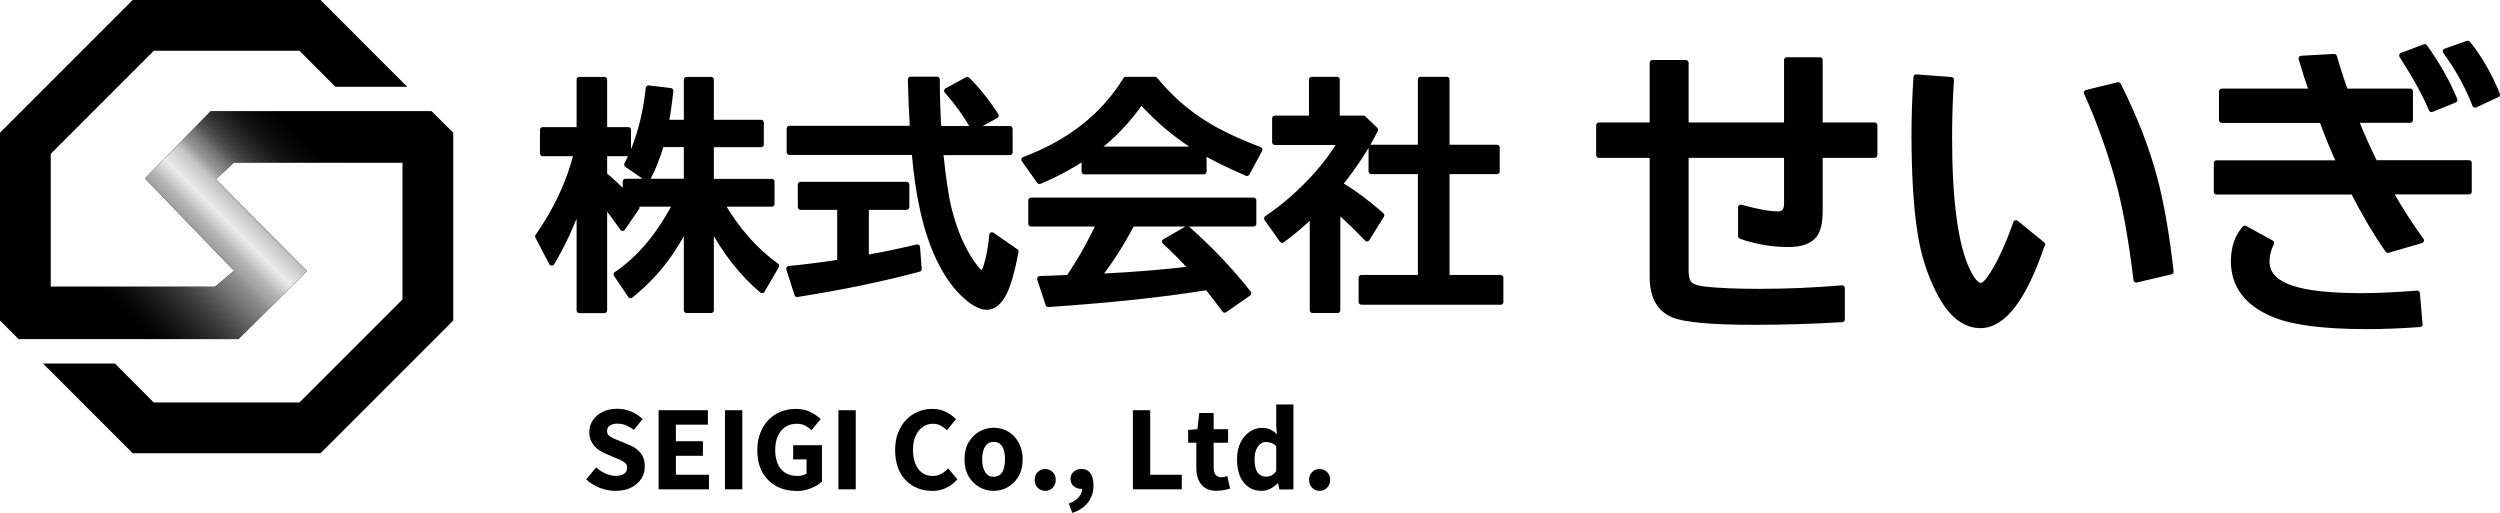 <?xml version="1.0" encoding="UTF-8"?>
<svg id="_レイヤー_2" data-name="レイヤー 2" xmlns="http://www.w3.org/2000/svg" xmlns:xlink="http://www.w3.org/1999/xlink" viewBox="0 0 226.59 46.48">
  <defs>
    <style>
      .cls-1 {
        fill: url(#_名称未設定グラデーション_45);
      }

      .cls-2 {
        stroke: #000;
        stroke-linecap: round;
        stroke-linejoin: round;
        stroke-width: .5px;
      }
    </style>
    <linearGradient id="_名称未設定グラデーション_45" data-name="名称未設定グラデーション 45" x1="5.87" y1="34.92" x2="34.92" y2="5.87" gradientUnits="userSpaceOnUse">
      <stop offset=".2" stop-color="#000"/>
      <stop offset=".23" stop-color="#060606"/>
      <stop offset=".27" stop-color="#171717"/>
      <stop offset=".32" stop-color="#333"/>
      <stop offset=".37" stop-color="#5a5a5a"/>
      <stop offset=".43" stop-color="#8b8b8b"/>
      <stop offset=".45" stop-color="#a2a2a2"/>
      <stop offset=".47" stop-color="#b3b3b3"/>
      <stop offset=".5" stop-color="#e0e0e0"/>
      <stop offset=".51" stop-color="#ebebeb"/>
      <stop offset=".55" stop-color="#c5c5c5"/>
      <stop offset=".57" stop-color="#999"/>
      <stop offset=".6" stop-color="#707070"/>
      <stop offset=".62" stop-color="#4d4d4d"/>
      <stop offset=".65" stop-color="#313131"/>
      <stop offset=".68" stop-color="#1b1b1b"/>
      <stop offset=".71" stop-color="#0b0b0b"/>
      <stop offset=".75" stop-color="#020202"/>
      <stop offset=".8" stop-color="#000"/>
    </linearGradient>
  </defs>
  <g id="_レイヤー_1-2" data-name="レイヤー 1">
    <g>
      <g>
        <path class="cls-2" d="M62.23,20.38c-1.27,2.59-2.97,4.73-5.08,6.4l-1.29-1.91c2.11-1.42,3.9-3.55,5.37-6.39h-3.79c.08.09.17.2.27.33l-1.28,1.87c-.58-.84-1.13-1.58-1.65-2.22v9.67h-2.27v-9.67c-.69,1.93-1.52,3.72-2.5,5.37l-1.26-2.4c1.68-2.4,2.85-4.91,3.51-7.52h-3.07v-2.14h3.32v-4.55h2.27v4.55h2.16v2.14h-2.16v1.94c.69.58,1.33,1.17,1.91,1.78v-1.18h5.54v-3.37h-2.29c-.38,1.25-.79,2.28-1.25,3.12l-1.87-1.28c1.02-1.95,1.67-4.26,1.96-6.93l2,.24c-.14,1.28-.28,2.24-.42,2.88h1.87v-3.89h2.22v3.89h4.53v1.98h-4.53v3.37h5.5v2.02h-4.54c1.38,2.36,3.04,4.24,4.96,5.62l-1.3,2.22c-1.8-1.52-3.34-3.48-4.62-5.88v7.68h-2.22v-7.75Z"/>
        <path class="cls-2" d="M78.5,18.77v4.6c1.71-.31,3.26-.64,4.64-.97l.15,1.98c-3.23.87-6.91,1.64-11.04,2.29l-.74-2.31c1.76-.18,3.3-.38,4.62-.59v-5h-3.57v-2.04h9.61v2.04h-3.67ZM85.06,11.67h6.47v2.14h-6.29c.23,2.3.49,4.04.79,5.23.49,1.93,1.19,3.53,2.07,4.8.42.61.72.91.89.91.14,0,.29-.24.43-.71.24-.81.41-1.72.49-2.74l2.16,1.5c-.32,1.7-.67,2.92-1.03,3.67-.44.91-.98,1.36-1.6,1.36s-1.36-.43-2.22-1.28c-.78-.76-1.5-1.82-2.15-3.19-1.13-2.39-1.86-5.58-2.19-9.57h-11.33v-2.14h11.17c-.09-1.58-.16-3.06-.19-4.45h2.4c0,1.54.05,3.02.14,4.45ZM88.25,11.6c-.72-1.24-1.53-2.36-2.43-3.37l1.85-1.01c.89.87,1.75,1.95,2.6,3.25l-2.02,1.13Z"/>
        <path class="cls-2" d="M109.11,13.79v1.76h-10.83v-1.29c-1.25.84-2.6,1.56-4.07,2.17l-1.39-1.96c4.13-1.55,7.2-3.97,9.22-7.26h2.64c1.6,1.96,3.51,3.52,5.73,4.69,1,.54,2.26,1.09,3.76,1.67l-1.15,2.13c-1.55-.67-2.85-1.3-3.91-1.91ZM102.59,20.29c-.91,1.74-1.92,3.33-3.03,4.76h.34c2.98-.15,5.69-.37,8.13-.67-.75-.84-1.57-1.67-2.46-2.48l2.03-1.17c2.03,1.78,3.89,3.73,5.56,5.85l-2.16,1.51c-.62-.84-1.14-1.52-1.57-2.05l-.35.05c-3.84.62-8.53,1.11-14.07,1.49l-.76-2.31c.57-.01,1.1-.04,1.6-.06l1.01-.04c1.05-1.55,1.97-3.18,2.77-4.89h-6.18v-2.12h20.17v2.12h-11.04ZM108.66,13.54c-1.86-1.11-3.61-2.56-5.23-4.34-1.2,1.73-2.58,3.18-4.14,4.34h9.37Z"/>
        <path class="cls-2" d="M121.43,16.71c1.2.7,2.47,1.64,3.79,2.8l-1.32,2.12c-.89-.93-1.78-1.79-2.67-2.58v9.07h-2.27v-8.69c-.89.86-1.8,1.64-2.75,2.33l-1.39-1.96c1.61-1.09,3.09-2.39,4.45-3.9.91-1.02,1.65-2.02,2.23-3.01h-5.95v-2.16h3.34v-3.52h2.29v3.52h2.4l1.07,1.03c-.78,1.58-1.85,3.22-3.22,4.94ZM128.76,13.37v-6.16h2.37v6.16h4.55v2.16h-4.55v9.64h4.88v2.2h-12.62v-2.2h5.37v-9.64h-4.47v-2.16h4.47Z"/>
        <path class="cls-2" d="M161.95,5.44h3v5.91h4.96v2.71h-4.96v5.05c0,1.05-.17,1.79-.52,2.22-.43.54-1.21.81-2.33.81-1.49,0-2.93-.25-4.32-.74v-2.6c1.46.4,2.59.61,3.38.61.53,0,.79-.32.79-.96v-4.39h-9.15v10.45c0,.58.1.99.31,1.21.22.26.71.43,1.47.51,1.17.13,2.81.2,4.92.2,2.48,0,4.97-.11,7.46-.32v2.84c-2.69.16-5.33.24-7.95.24-3.89,0-6.35-.22-7.38-.67-1.24-.53-1.86-1.67-1.86-3.43v-11.03h-4.85v-2.71h4.85v-5.66h3.03v5.66h9.15v-5.91Z"/>
        <path class="cls-2" d="M185.09,22.16c-1.66,4.89-3.52,7.33-5.59,7.33-1.47,0-2.73-1.03-3.78-3.1-.81-1.6-1.37-3.36-1.67-5.28-.37-2.33-.55-5.33-.55-9,0-1.59.06-3.3.18-5.12l3.17.24c-.12,1.82-.17,3.56-.17,5.2,0,5.76.54,9.78,1.62,12.06.44.93.85,1.4,1.24,1.4.25,0,.57-.29.94-.86.77-1.17,1.52-2.77,2.24-4.82l2.4,1.95ZM193.62,25.36c-.46-3.79-1.02-6.85-1.68-9.19-.81-2.83-1.75-5.42-2.82-7.77l2.87-.7c1.48,2.94,2.58,5.77,3.3,8.49.59,2.21,1.08,5.02,1.47,8.43l-3.14.74Z"/>
        <path class="cls-2" d="M201.38,8.28h8.16c-.3-.83-.62-1.83-.96-2.98l2.98-.16c.35,1.19.69,2.24,1.02,3.14h5.87v2.6h-4.94c.51,1.28,1.09,2.57,1.74,3.89h8.53v2.6h-7.17c.94,1.65,1.89,3.12,2.84,4.42l-3.02.88c-1.04-1.48-2.09-3.25-3.14-5.29h-12.39v-2.6h11.15c-.52-1.12-1.06-2.42-1.6-3.89h-9.08v-2.6ZM219.33,29.39c-1.72.13-3.33.19-4.81.19-3.89,0-6.7-.36-8.45-1.09-2.42-1.01-3.62-2.62-3.62-4.81,0-1.23.34-2.22,1.01-2.98l2.41,1.32c-.28.57-.42,1.13-.42,1.68,0,1.13.77,1.95,2.32,2.45,1.37.45,3.48.67,6.3.67,1.42,0,3.09-.08,5.01-.23l.24,2.79ZM220.38,9.91c-.57-1.37-1.47-3-2.68-4.88l2.07-.78c1.17,1.64,2.07,3.25,2.71,4.81l-2.1.85ZM224.33,9.51c-.64-1.67-1.53-3.29-2.68-4.86l2.02-.71c1.04,1.28,1.93,2.82,2.67,4.63l-2.01.94Z"/>
      </g>
      <g>
        <path d="M55.78,44.49c-.48,0-.95-.09-1.41-.27s-.88-.43-1.24-.77l.9-1.09c.25.23.54.42.85.56.32.14.63.21.92.21.35,0,.61-.07.78-.2.17-.13.26-.31.26-.53,0-.16-.04-.29-.13-.39s-.21-.18-.36-.26c-.15-.08-.34-.16-.55-.24l-.94-.4c-.24-.1-.48-.24-.7-.41-.22-.17-.4-.38-.54-.64-.14-.25-.21-.55-.21-.89,0-.4.11-.76.32-1.08.22-.32.51-.58.9-.76.38-.19.82-.28,1.32-.28.42,0,.83.08,1.23.24.4.16.75.39,1.06.7l-.79.98c-.23-.18-.47-.32-.7-.42-.24-.1-.5-.15-.79-.15s-.52.06-.69.18c-.17.12-.25.28-.25.49,0,.15.05.28.14.38.1.1.23.19.39.26.16.07.35.15.56.24l.92.38c.29.12.54.26.75.44.21.18.38.39.49.63.12.24.17.54.17.88,0,.4-.1.77-.31,1.1s-.52.6-.92.81c-.4.2-.88.3-1.44.3Z"/>
        <path d="M59.69,44.35v-7.17h4.47v1.31h-2.9v1.5h2.45v1.32h-2.45v1.72h3v1.32h-4.58Z"/>
        <path d="M65.71,44.35v-7.17h1.57v7.17h-1.57Z"/>
        <path d="M72.14,44.49c-.66,0-1.25-.14-1.77-.42-.52-.28-.94-.69-1.26-1.24-.31-.55-.47-1.22-.47-2.03,0-.59.09-1.12.28-1.58.18-.46.43-.86.75-1.18.32-.32.69-.57,1.11-.73.42-.17.87-.25,1.35-.25.52,0,.97.1,1.34.29s.67.4.91.64l-.83,1c-.18-.17-.38-.31-.58-.42-.21-.11-.47-.16-.79-.16-.37,0-.7.09-.99.28-.29.19-.52.46-.68.81-.16.35-.25.77-.25,1.26s.08.92.23,1.28c.15.36.38.63.69.82.31.19.68.28,1.13.28.15,0,.3-.02.44-.06.14-.04.26-.09.35-.16v-1.28h-1.21v-1.29h2.61v3.29c-.24.24-.57.44-.99.61s-.87.26-1.37.26Z"/>
        <path d="M75.99,44.35v-7.17h1.57v7.17h-1.57Z"/>
        <path d="M84.45,44.49c-.46,0-.89-.08-1.28-.24-.4-.16-.75-.39-1.06-.7s-.55-.7-.72-1.16c-.17-.46-.26-.99-.26-1.59s.09-1.12.27-1.58c.18-.46.43-.86.74-1.18.31-.32.67-.57,1.08-.73.41-.17.84-.25,1.29-.25s.88.09,1.24.28c.36.19.66.4.9.65l-.82,1c-.18-.17-.37-.31-.58-.42-.21-.11-.44-.16-.71-.16-.33,0-.63.09-.9.28-.27.19-.49.46-.65.81-.16.35-.24.77-.24,1.26s.07.92.22,1.28c.15.36.35.63.62.82.26.19.57.28.93.28.3,0,.56-.07.8-.2.24-.13.44-.29.62-.49l.83.99c-.3.35-.64.61-1.03.79-.39.18-.82.27-1.28.27Z"/>
        <path d="M90.06,44.49c-.46,0-.89-.11-1.29-.34-.41-.23-.73-.55-.98-.98-.25-.43-.37-.94-.37-1.54s.12-1.12.37-1.54c.25-.42.57-.75.98-.98.41-.23.84-.34,1.29-.34.34,0,.67.06.99.19.32.13.6.31.84.56.24.25.44.55.58.9.14.35.22.75.22,1.21,0,.6-.12,1.11-.37,1.54-.25.43-.57.75-.98.98-.4.23-.83.34-1.29.34ZM90.06,43.21c.23,0,.42-.06.58-.19.15-.13.27-.31.34-.56.07-.24.11-.52.11-.83s-.04-.6-.11-.84c-.07-.24-.19-.42-.34-.55-.15-.13-.35-.19-.58-.19s-.42.06-.57.19c-.15.13-.27.31-.35.55-.08.24-.12.52-.12.84s.04.59.12.83c.08.24.2.43.35.56.15.13.34.19.57.19Z"/>
        <path d="M94.73,44.49c-.27,0-.5-.1-.68-.29-.18-.19-.27-.43-.27-.71s.09-.52.27-.7c.18-.19.41-.28.68-.28s.5.09.69.28c.18.19.27.42.27.7s-.09.52-.27.71c-.18.19-.41.29-.69.29Z"/>
        <path d="M97.19,46.48l-.32-.84c.4-.15.7-.34.91-.58.21-.24.31-.5.3-.79l-.03-1.06.52.89c-.08.07-.17.12-.27.16-.1.04-.2.05-.31.05-.25,0-.47-.08-.67-.24-.19-.16-.29-.38-.29-.67,0-.27.1-.49.29-.65s.43-.25.7-.25c.35,0,.62.13.81.4.19.26.28.63.28,1.1,0,.59-.17,1.1-.5,1.54-.33.43-.81.75-1.44.95Z"/>
        <path d="M102.68,44.35v-7.17h1.57v5.85h2.86v1.32h-4.43Z"/>
        <path d="M110.3,44.49c-.44,0-.8-.09-1.08-.27-.27-.18-.47-.42-.6-.74-.13-.31-.19-.68-.19-1.09v-2.26h-.74v-1.17l.84-.06.17-1.47h1.3v1.47h1.31v1.23h-1.31v2.25c0,.3.06.52.19.67.13.14.3.21.52.21.09,0,.18-.01.28-.04.09-.03.18-.05.25-.08l.25,1.14c-.14.04-.31.09-.51.13s-.43.07-.69.07Z"/>
        <path d="M114.35,44.49c-.45,0-.84-.11-1.18-.34s-.6-.56-.78-.98-.27-.94-.27-1.53.11-1.11.32-1.54.5-.75.84-.98c.35-.23.71-.34,1.1-.34.3,0,.56.05.76.15.2.1.4.24.59.42l-.06-.83v-1.86h1.56v7.7h-1.27l-.12-.55h-.04c-.19.2-.42.36-.67.49-.25.13-.52.19-.8.19ZM114.75,43.2c.18,0,.34-.04.49-.11.15-.07.29-.2.43-.39v-2.27c-.15-.14-.3-.24-.46-.29s-.32-.08-.48-.08c-.17,0-.34.06-.49.17-.15.12-.28.29-.38.52-.1.23-.15.52-.15.87s.04.66.12.89c.08.24.2.41.35.52.15.11.34.17.55.17Z"/>
        <path d="M119.6,44.49c-.27,0-.5-.1-.68-.29-.18-.19-.27-.43-.27-.71s.09-.52.27-.7c.18-.19.41-.28.68-.28s.5.09.69.28c.18.19.27.42.27.7s-.09.52-.27.71c-.18.19-.41.29-.69.29Z"/>
      </g>
      <g>
        <polygon points="39.13 10.09 32.62 10.09 32.62 10.09 19.09 10.09 13.14 16.17 21.21 24.54 19.49 25.99 4.6 25.99 4.6 13.94 13.94 4.6 27.14 4.6 30.4 7.87 36.91 7.87 29.05 0 12.03 0 0 12.03 0 29.05 1.68 30.73 3.92 30.73 3.92 30.73 21.61 30.73 27.82 24.58 19.57 16.25 21.2 14.73 36.48 14.73 36.48 27.14 27.14 36.48 13.94 36.48 10.42 32.95 3.9 32.95 12.03 41.08 29.05 41.08 41.08 29.05 41.08 12.03 39.13 10.09"/>
        <polygon class="cls-1" points="21.61 30.73 27.82 24.58 19.57 16.25 21.2 14.73 36.48 14.73 39.13 10.09 19.09 10.09 13.14 16.17 21.21 24.54 19.49 25.99 4.6 25.99 1.68 30.73 21.61 30.73"/>
      </g>
    </g>
  </g>
</svg>